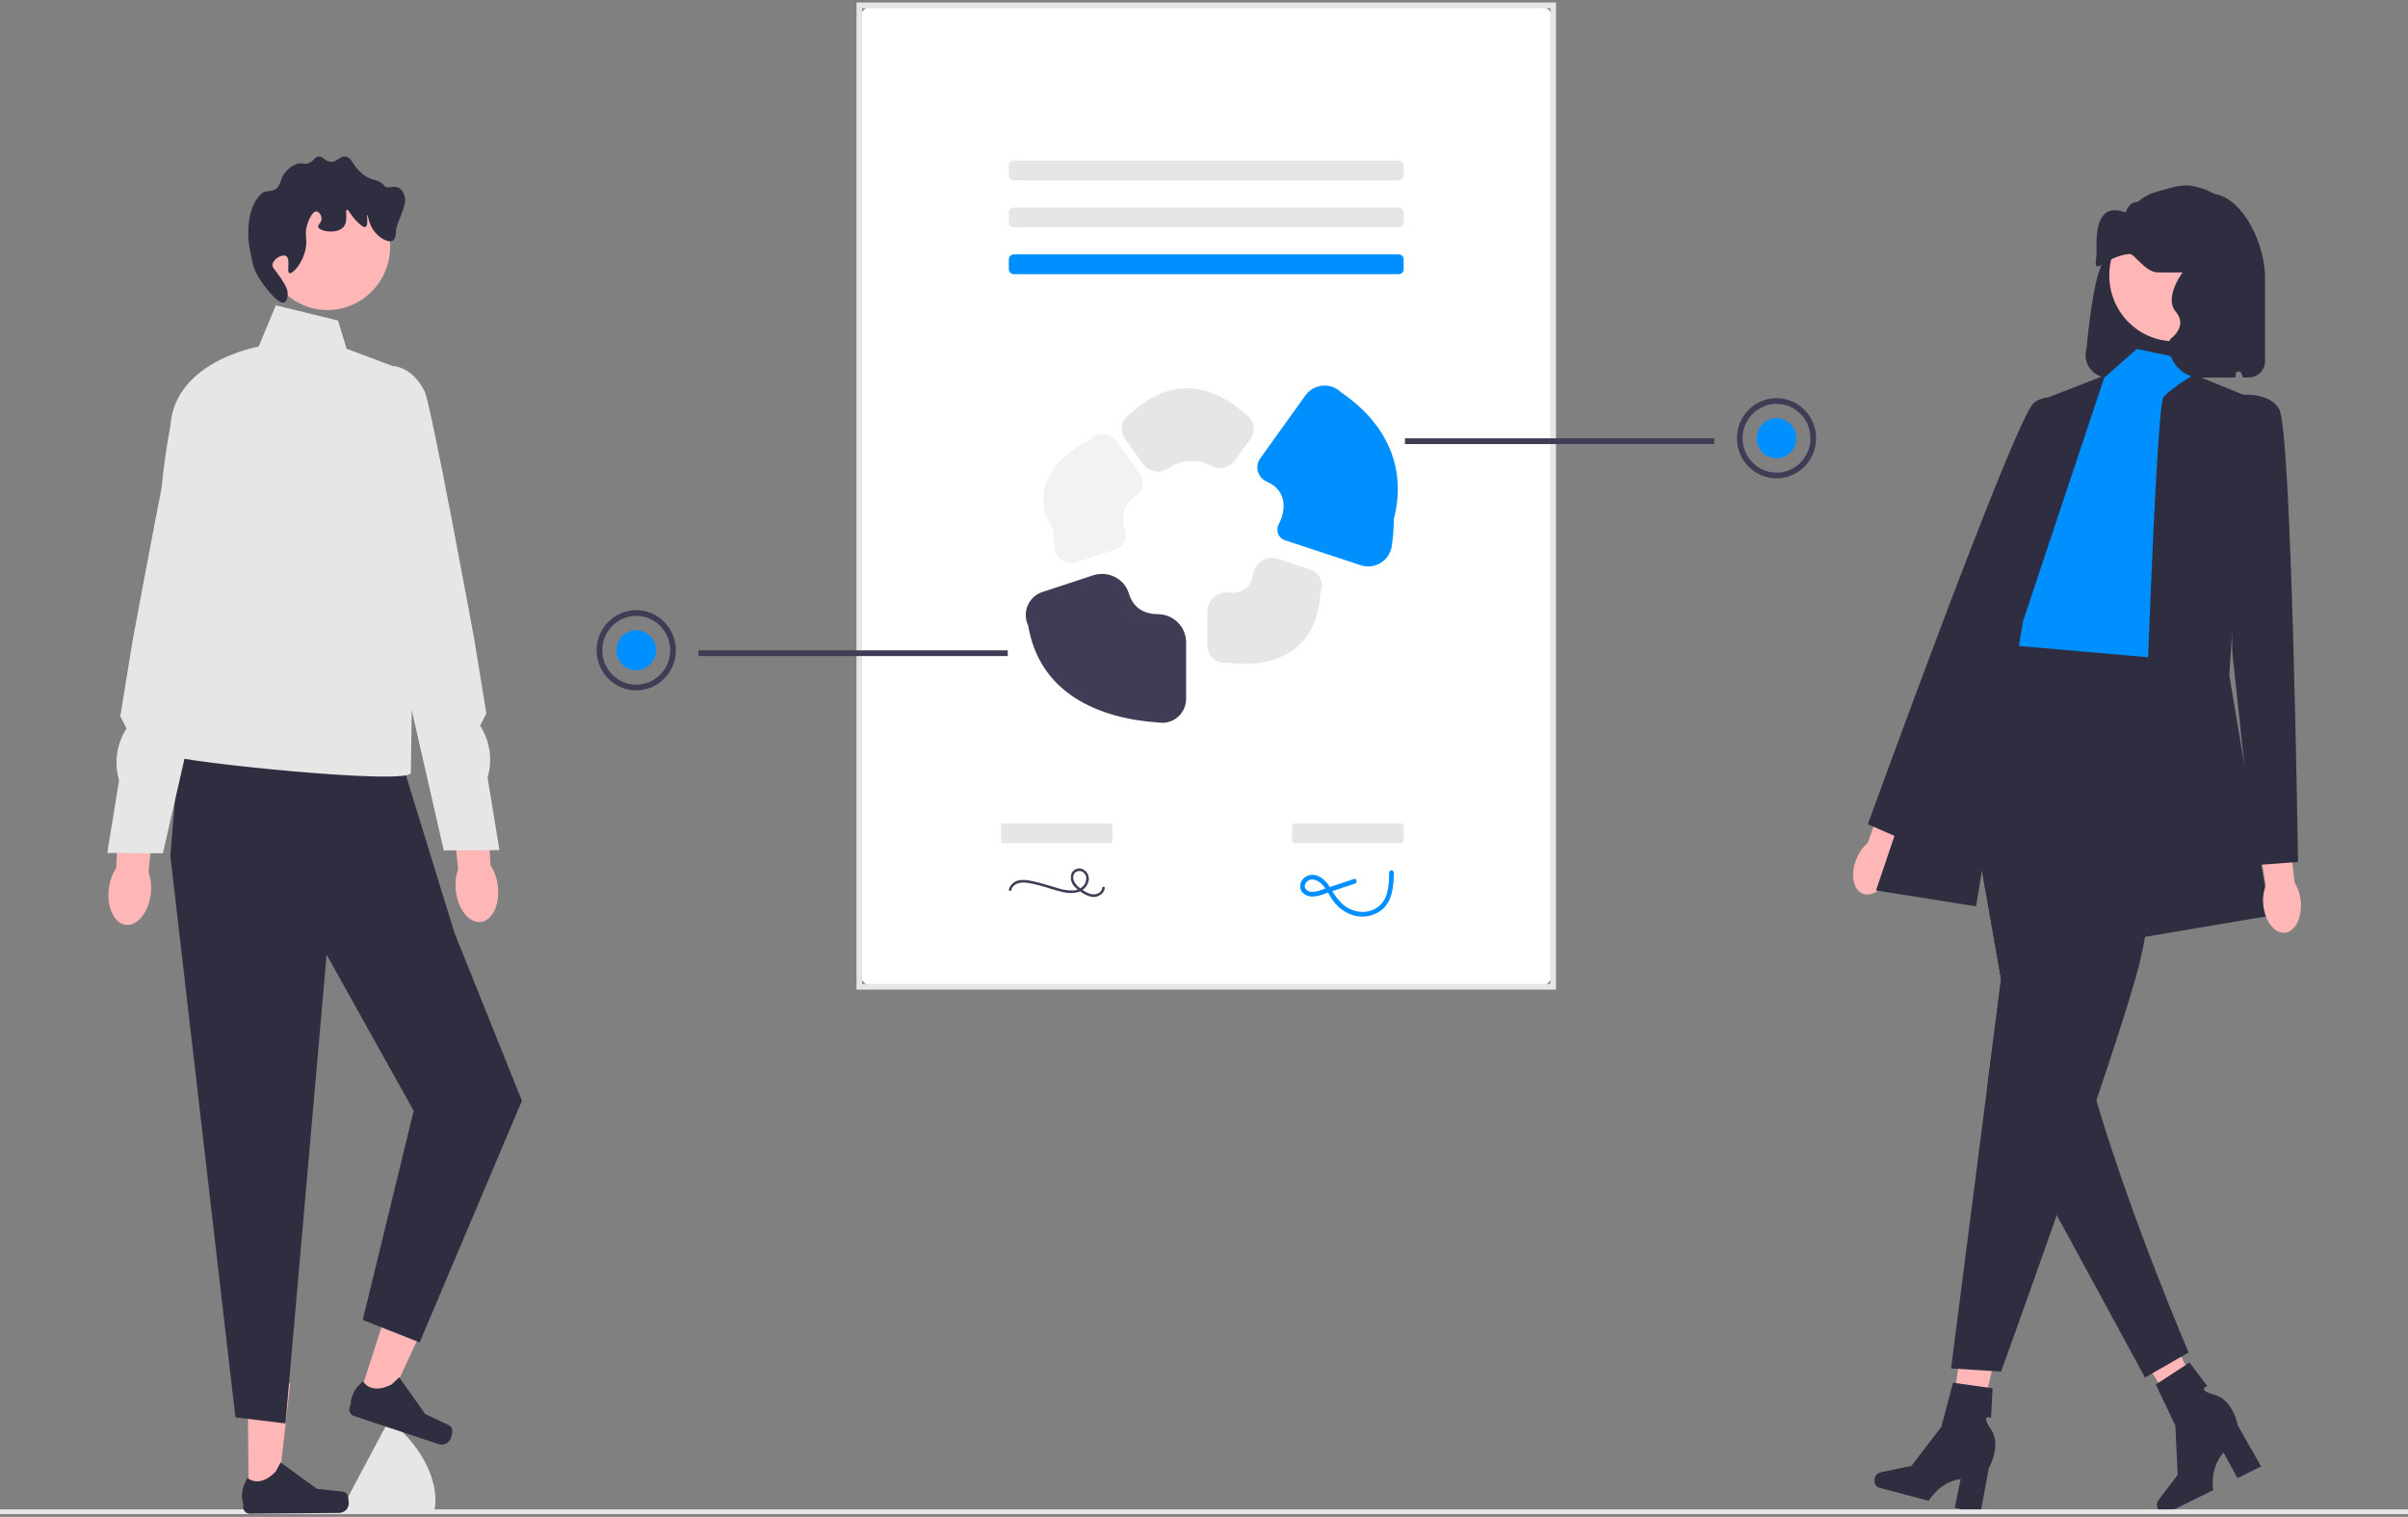 <svg fill="none" height="303" viewBox="0 0 481 303" width="481" xmlns="http://www.w3.org/2000/svg" xmlns:xlink="http://www.w3.org/1999/xlink"><rect x="0" y="0" width="481" height="303" fill="#808080" stroke="none"/><clipPath id="a"><path d="m0 .5h481v302h-481z"/></clipPath><g clip-path="url(#a)"><path d="m394.211 289.296-5.001-1.188 3.024-23.337 7.38 1.751z" fill="#ffb6b6"/><path d="m374.468 295.314c-.218.85.201 1.696.936 1.889l9.866 2.593s1.983-3.697 6.377-4.357l-1.175 5.724 5.089 1.337 1.713-9.25s2.607-4.505.417-7.733c-2.19-3.229.011-2.281.011-2.281l.33-5.917-7.925-1.105-2.32 8.815-5.979 7.784-6.175 1.299c-.55.116-1.008.588-1.165 1.202z" fill="#2f2e41"/><path d="m442.151 283.789-4.561 2.392-12.695-19.718 6.73-3.53z" fill="#ffb6b6"/><path d="m431.021 301.364c.381.789 1.242 1.155 1.925.818l9.158-4.529s-.868-4.114 2.046-7.51l2.784 5.122 4.724-2.336-4.641-8.154s-.913-5.139-4.651-6.148c-3.738-1.01-1.457-1.74-1.457-1.74l-3.551-4.711-6.729 4.38 3.901 8.223.459 9.85-3.856 5.055c-.343.449-.387 1.11-.112 1.68z" fill="#2f2e41"/><path d="m174.672 197.11h132.551c1.669 0 3.022-1.37 3.022-3.06v-189.918c0-1.69-1.353-3.06-3.022-3.06h-132.551c-1.669 0-3.022 1.37-3.022 3.06v189.918c0 1.69 1.353 3.06 3.022 3.06z" fill="#fff"/><path d="m310.809 197.682h-139.724v-197.182h139.724zm-138.594-1.144h137.464v-194.893h-137.464z" fill="#e6e6e6"/><path d="m279.41 32.088c.537 0 .973.442.973.986v1.972c0 .545-.436.986-.973.986h-76.923c-.538 0-.974-.441-.974-.986v-1.972c0-.545.436-.986.974-.986z" fill="#e6e6e6"/><path d="m279.41 41.454c.537 0 .973.442.973.986v1.972c0 .545-.436.986-.973.986h-76.923c-.538 0-.974-.442-.974-.986v-1.972c0-.545.436-.986.974-.986z" fill="#e6e6e6"/><path d="m279.41 50.82c.537 0 .973.442.973.986v1.972c0 .545-.436.986-.973.986h-76.923c-.538 0-.974-.442-.974-.986v-1.972c0-.544.436-.986.974-.986z" fill="#008fff"/><path d="m420.995 75.393h25.552c-.038-1.216.217-2.422.743-3.516.015 1.214.278 2.411.774 3.516h1.16c1.775-.002 3.214-1.458 3.216-3.256v-16.812c-.001-8.232-6.952-20.572-14.505-15.408-.244-.013-4.072-1.73-4.316-1.73-6.645.005-8.93 6.077-10.936 12.491-2.287-1.067-3.862 3.386-5.002 11.225-.332 2.287-.628 4.863-.893 7.674-.733 2.358.562 4.872 2.891 5.613.426.136.871.205 1.318.206z" fill="#2f2e41"/><path d="m370.854 171.51c-1.267 3.041-.745 6.167 1.166 6.984 1.911.816 4.487-.987 5.754-4.029.522-1.208.752-2.525.668-3.841l5.208-12.952-6.055-2.346-4.493 13.018c-.989.859-1.76 1.944-2.25 3.166z" fill="#ffb6b6"/><path d="m426.84 69.702 12.213 2.587-1.874 5.69 3.747 43.522-6.244 14.014-38.09-3.162 9.366-18.969s-3.747-15.806 1.249-18.969c4.996-3.163 13.113-18.969 13.113-18.969z" fill="#008fff"/><g fill="#2f2e41"><path d="m438.225 74.806 10.82 4.436-3.747 55.639 8.117 48.052-26.226 4.426s3.123-106.22 4.996-108.117 6.04-4.438 6.04-4.438z"/><path d="m417.034 81.745s-7.04-4.51-10.844-1.171c-3.803 3.339-33.087 84.062-33.087 84.062l7.898 3.475 18.115-38.458z"/><path d="m396.867 217.755-7.142 55.594 9.991.632s5.194-14.352 11.121-31.259c1.261-3.585 2.553-7.284 3.834-10.989 1.386-4.02 2.766-8.042 4.077-11.924 3.241-9.572 6.082-18.285 7.705-23.975.281-.999.531-1.903.737-2.7 4.368-16.995 6.868-61.409 6.868-61.409l-36.217-3.162-.387.487-7.729 9.781.362 2.068 9.629 54.684-2.848 22.174z"/><path d="m399.714 195.583-2.848 22.173 12.807 22.83 1.161 2.137 17.634 32.448 8.711-5.002s-11.333-26.372-18.434-50.36c-.787-2.636-1.517-5.248-2.173-7.789-1.929-7.443 1.231-21.023-.006-24.766-4.177-12.633-17.79-37.905-24.109-49.353l-2.373 2.997z"/><path d="m420.477 74.97-12.644 4.907-33.095 98.001 19.982 3.161 9.367-56.904z"/></g><path d="m452.098 180.754c.322 3.284 2.256 5.778 4.32 5.57 2.064-.207 3.476-3.038 3.154-6.323-.111-1.314-.531-2.582-1.226-3.698l-1.536-13.897-6.425.869 2.196 13.608c-.464 1.233-.63 2.56-.483 3.871z" fill="#ffb6b6"/><path d="m444.672 79.245s8.117-1.897 10.615 2.529c2.498 4.426 3.747 90.414 3.747 90.414l-8.589.632-4.524-42.36-1.249-51.214z" fill="#2f2e41"/><path d="m434.312 68.169c7.169 0 12.98-5.884 12.98-13.143s-5.811-13.143-12.98-13.143-12.98 5.884-12.98 13.143 5.811 13.143 12.98 13.143z" fill="#ffb6b6"/><path d="m439.523 75.393h6.41c.326 0 .603-.254.618-.584l.002-.036c.035-.687.986-.802 1.207-.152.089.262.19.519.304.772h.63v-20.262c0-3.475-2.782-6.293-6.215-6.293-2.93 0-5.462 2.073-6.076 4.974 0 0-4.357 5.41-1.789 8.452 2.567 3.042-1.168 5.518-1.168 5.518-.829 3.917 2.12 7.611 6.077 7.611z" fill="#2f2e41"/><path d="m226.988 98.995c1.438-.939 1.741-2.95.735-4.351l-4.714-6.567c-1.1-1.536-3.222-1.877-4.739-.762-.134.099-.261.207-.38.325-7.981 4.32-12.277 10.63-7.5 18.088 0 1.245.089 2.489.268 3.721.078.535.255 1.058.557 1.504.894 1.325 2.473 1.811 3.862 1.353l7.709-2.537c1.638-.538 2.524-2.349 1.919-3.981-.782-2.11-.459-5.002 2.283-6.792z" fill="#f2f2f2"/><path d="m245.284 118.367c-2.218-.222-4.111 1.629-4.111 3.885v6.734c0 .174.013.348.039.521.285 1.876 2.019 3.163 3.872 2.875 10.803 1.348 18.186-3.409 18.63-13.846.071-.147.131-.298.181-.453.576-1.804-.401-3.738-2.183-4.321l-6.454-2.124c-2.227-.732-4.541.732-4.93 3.069-.352 2.112-1.729 3.991-5.044 3.66z" fill="#e6e6e6"/><path d="m205.38 124.951c2.24 13.464 13.908 18.571 26.076 19.379.239.037.479.056.72.056 2.625.001 4.754-2.152 4.755-4.81v-11.259c0-3.149-2.549-5.602-5.659-5.633-3.007-.031-4.967-1.472-5.772-4.117-.92-3.021-4.198-4.615-7.168-3.637l-10.15 3.339c-1.314.432-2.379 1.422-2.915 2.712-.533 1.277-.492 2.726.113 3.97z" fill="#3f3d56"/><path d="m267.91 78.395c-1.873-1.858-4.879-1.826-6.714.07-.163.169-.314.35-.451.541l-9.019 12.569c-1.153 1.607-.494 3.846 1.309 4.631 4.222 1.838 3.778 5.964 2.403 8.49-.673 1.237-.117 2.786 1.21 3.222l15.197 5c2.501.818 5.182-.572 5.989-3.104.081-.255.141-.516.18-.781.261-1.762.392-3.541.392-5.322 2.571-9.707-.987-18.858-10.496-25.316z" fill="#008fff"/><path d="m241.811 92.969c1.684.96 3.808.496 4.944-1.087l3.022-4.21c.586-.817.79-1.852.557-2.834-.225-.964-.856-1.779-1.727-2.23-7.11-6.505-15.524-6.904-22.66-.033-.897.458-1.55 1.292-1.786 2.281-.233.975-.031 2.004.552 2.815l3.531 4.92c1.212 1.69 3.562 2.132 5.233.907 2.428-1.78 5.955-1.885 8.334-.529z" fill="#e6e6e6"/><path d="m481 301.5h-481v.963h481z" fill="#e6e6e6"/><path d="m202.006 177.789c.271-1.163 1.545-1.545 2.587-1.501.658.045 1.311.149 1.95.312.67.152 1.332.332 1.992.522 1.21.349 2.406.771 3.635 1.044 1.032.286 2.117.302 3.156.047 1-.278 1.787-1.059 2.08-2.066.299-.962-.131-2.001-1.017-2.461-.82-.457-1.851-.155-2.303.675-.007.012-.014.025-.02.037-.38 1.024-.082 2.18.744 2.885.424.403.888.759 1.385 1.064.504.348 1.065.603 1.657.752 1.007.27 2.07-.151 2.63-1.04.112-.213.178-.447.197-.687.029-.327-.475-.325-.504 0-.085.937-1.168 1.374-1.978 1.272-.547-.092-1.069-.297-1.533-.603-.449-.264-.874-.568-1.27-.907-.687-.602-1.331-1.592-.87-2.531.359-.604 1.134-.798 1.73-.435.079.049.153.106.22.171.722.598.593 1.681.117 2.391-.571.74-1.453 1.166-2.381 1.149-.978.002-1.951-.152-2.882-.458-1.162-.333-2.311-.707-3.478-1.022-.662-.178-1.33-.339-2.004-.464-.638-.143-1.293-.189-1.944-.137-1.099.053-2.05.792-2.384 1.854-.073.321.413.457.488.137z" fill="#3f3d56"/><path d="m221.967 164.483c.152 0 .276.441.276.986v1.972c0 .544-.124.986-.276.986h-21.742c-.152 0-.275-.441-.275-.986v-1.972c0-.545.123-.986.275-.986z" fill="#e6e6e6"/><path d="m280.108 164.483c.152 0 .275.441.275.986v1.972c0 .544-.123.986-.275.986h-21.742c-.152 0-.275-.441-.275-.986v-1.972c0-.545.123-.986.275-.986z" fill="#e6e6e6"/><path d="m270.427 175.591-4.316 1.444-2.157.722c-.663.287-1.381.42-2.101.391-.532-.036-.998-.371-1.208-.867-.092-.497.119-1.002.536-1.281 1.029-.793 2.332.014 3.062.835.892 1.005 1.398 2.303 2.235 3.355.745.944 1.69 1.706 2.765 2.231 2.148 1.079 4.71.858 6.646-.575 2.275-1.777 2.508-4.857 2.519-7.544-.009-.258-.222-.459-.477-.45-.243.008-.437.205-.446.45-.01 2.436-.147 5.421-2.34 6.945-2.101 1.459-4.861 1.072-6.795-.483-.997-.899-1.827-1.972-2.449-3.167-.69-1.145-1.548-2.25-2.848-2.694-1.149-.423-2.434.032-3.073 1.087-.551.939-.245 2.152.682 2.71.072.043.146.081.223.115 1.507.727 3.231-.125 4.682-.611l5.107-1.709c.561-.187.321-1.09-.245-.901z" fill="#008fff"/><path d="m78.645 284.353c-.056-.05-.1-.076-.129-.076-.704.006-1.331.38-1.677.999l-7.581 14.256c-.173.311-.259.65-.256.989.003.338.094.676.273.984.357.614 17.1.834 17.1.834.704-.006 2.637-8.776-7.73-17.986z" fill="#e6e6e6"/><path d="m49.669 298.886 5.754-.052 2.544-22.498-8.493.076z" fill="#ffb6b6"/><path d="m69.383 298.579c.182.304.285 1.289.288 1.645.009 1.092-.857 1.985-1.936 1.995l-17.82.157c-.736.007-1.338-.592-1.344-1.337l-.006-.752s-.901-2.25.89-5.048c0 0 2.275 2.159 5.616-1.284l.978-1.832 7.241 5.264 3.992.462c.874.101 1.646-.031 2.101.73z" fill="#2f2e41"/><path d="m71.561 279.462 5.468 1.817 9.526-20.488-8.069-2.683z" fill="#ffb6b6"/><path d="m90.334 285.564c.076.347-.138 1.314-.247 1.652-.337 1.037-1.44 1.602-2.465 1.262l-16.932-5.63c-.699-.233-1.08-.995-.85-1.703l.232-.714s-.142-2.423 2.44-4.494c0 0 1.472 2.783 5.726.605l1.506-1.418 5.194 7.335 3.636 1.732c.795.379 1.569.504 1.76 1.373z" fill="#2f2e41"/><path d="m79.281 149.012 11.497 37.325 13.478 33.545-20.429 48.269-11.367-4.484 10.174-41.777-17.391-31.193-8.219 93.639-9.998-1.212-12.999-112.167 2.039-24.392z" fill="#2f2e41"/><path d="m67.519 64.026-12.422-3.036-3.427 8.241s-16.786 2.871-17.644 15.883c0 0-3.345 17.08-1.204 21.851 2.142 4.771 7.421 21.643 7.421 21.643s-8.359 21.02-6.217 22.319c2.142 1.299 48.042 6.036 48.042 3.433 0-2.602.524-33.518.524-33.518l-1.797-46.842-11.562-4.335z" fill="#e6e6e6"/><path d="m65.416 61.931c6.913 0 12.518-5.675 12.518-12.675s-5.604-12.675-12.518-12.675c-6.913 0-12.518 5.675-12.518 12.675s5.604 12.675 12.518 12.675z" fill="#ffb6b6"/><path d="m57.128 51.14c.999.553.052 3.197.677 3.426.722.264 3.352-2.769 3.383-6.166.009-1.028-.224-1.522 0-2.74.293-1.594 1.195-3.475 2.03-3.425.495.029.979.738 1.015 1.37.051.886-.799 1.235-.677 1.713.234.909 3.804 1.536 5.075 0 .996-1.204.231-3.317.677-3.426.328-.08.681 1.084 2.03 2.398.508.495 1.264 1.232 1.692 1.028.618-.295.168-2.37.338-2.398.141-.023.23 1.436 1.015 2.74 1.009 1.676 3.089 2.967 4.06 2.398.595-.349.641-1.319.677-2.055.075-1.552 2.301-5.123 1.724-6.783-1.174-3.379-3.183-.996-4.092-2.123-1.231-1.526-2.335-.705-4.398-2.398-2.016-1.654-2.034-3.317-3.383-3.426-1.215-.098-1.647 1.215-3.045 1.028-1.184-.158-1.442-1.176-2.368-1.028-.848.136-.903 1.033-2.03 1.37-.719.215-.877-.096-1.692 0-1.694.2-2.832 1.762-3.045 2.055-.822 1.129-.502 1.604-1.353 2.74-.734.98-2.361.564-2.972 1.054-1.998 1.599-2.856 4.547-2.872 7.907-.011 2.35.292 3.537.968 6.503.513 2.252 2.889 5.162 4.199 6.459.351.348 1.337 1.325 2.03 1.028.656-.281.676-1.546.677-1.713.003-.574-.148-1.285-1.353-3.083-1.266-1.889-1.768-2.105-1.692-2.74.135-1.124 1.91-2.154 2.707-1.713z" fill="#2f2e41"/><path d="m21.729 177.563c-.436 3.685 1.088 6.901 3.405 7.181 2.316.281 4.547-2.479 4.983-6.164.191-1.614.006-3.137-.456-4.363l1.654-15.64-7.265-.63-.859 15.485c-.735 1.081-1.27 2.517-1.461 4.131z" fill="#ffb6b6"/><path d="m42.648 73.696s-3.764.053-6.258 4.981c-1.325 2.619-9.94 49.551-9.94 49.551l-2.42 14.843 1.244 2.455c-1.977 3.062-2.521 6.85-1.488 10.356l-2.364 14.502 11.118.061 8.677-37.991 7.296-22.033z" fill="#e6e6e6"/><path d="m99.451 176.99c.436 3.686-1.088 6.901-3.405 7.182s-4.547-2.479-4.983-6.164c-.191-1.614-.006-3.137.456-4.363l-1.654-15.641 7.265-.629.859 15.485c.735 1.081 1.27 2.517 1.461 4.13z" fill="#ffb6b6"/><path d="m78.532 73.124s3.764.053 6.258 4.981c1.325 2.619 9.94 49.551 9.94 49.551l2.42 14.844-1.244 2.455c1.977 3.062 2.521 6.85 1.488 10.356l2.365 14.502-11.118.061-8.677-37.991-7.296-22.034z" fill="#e6e6e6"/><path d="m418.71 53.074c.462.765 2.911-2.035 6.673-2.344.958-.081 3.117 3.632 5.594 3.686 1.641.034 2.652.02 4.673 0 2.389-.027 3.043-.081 3.505-.671.894-1.148.158-3.189.584-3.357.356-.141 1.279 1.121 1.753 2.686.993 3.283-2.571 7.855-2.921 12.084-.374 4.559 3.306-4.176 2.921 0-.433 4.699-1.981 4.344-1.963 6.042.006.255.07.477.21.671.123.175.245.242 2.337.671 2.5.517 3.756.772 4.089.671.858-.255 1.729-1.672 2.336-2.685 1.005-1.658.292.013 0-2.014-.28-1.96-1.156-2.216-1.168-4.028-.012-2.283 1.373-2.974 2.336-5.371 1.782-4.431.041-9.56-.584-11.413-.3-.889-.844-2.013-1.799-3.871-.766-1.492-1.782-2.806-3.022-3.79-1.859-1.476-4.017-2.487-6.351-2.888-1.279-.219-2.582-.104-3.839.243l-3.256.899c-1.368.378-2.658 1.063-3.795 2.015-1.061.004-1.98.792-2.343 1.936-.038.12-.073.19-.102.179-5.868-2.108-5.864 4.136-5.8 8.037.007.399-.006.753-.05 1.04v.02c-.117.772-.146 1.336-.018 1.551z" fill="#2f2e41"/><path d="m342.426 87.56h-61.78v1.145h61.78z" fill="#3f3d56"/><path d="m354.861 95.555c-4.363 0-7.913-3.594-7.913-8.012 0-4.418 3.55-8.012 7.913-8.012s7.913 3.594 7.913 8.012c0 4.418-3.55 8.012-7.913 8.012zm0-14.879c-3.74 0-6.782 3.081-6.782 6.867 0 3.787 3.042 6.867 6.782 6.867s6.782-3.081 6.782-6.867c0-3.787-3.042-6.867-6.782-6.867z" fill="#3f3d56"/><path d="m354.861 91.55c2.185 0 3.956-1.794 3.956-4.006 0-2.212-1.771-4.006-3.956-4.006s-3.957 1.794-3.957 4.006c0 2.212 1.772 4.006 3.957 4.006z" fill="#008fff"/><path d="m201.301 129.909h-61.78v1.145h61.78z" fill="#3f3d56"/><path d="m119.175 129.893c0-4.418 3.549-8.012 7.913-8.012 4.363 0 7.912 3.594 7.912 8.012 0 4.417-3.549 8.012-7.912 8.012-4.364 0-7.913-3.595-7.913-8.012zm1.13 0c0 3.786 3.043 6.867 6.783 6.867 3.739 0 6.782-3.081 6.782-6.867 0-3.787-3.043-6.868-6.782-6.868-3.74 0-6.783 3.081-6.783 6.868z" fill="#3f3d56"/><path d="m127.087 133.898c2.185 0 3.957-1.793 3.957-4.006 0-2.212-1.772-4.006-3.957-4.006s-3.956 1.794-3.956 4.006c0 2.213 1.771 4.006 3.956 4.006z" fill="#008fff"/></g></svg>